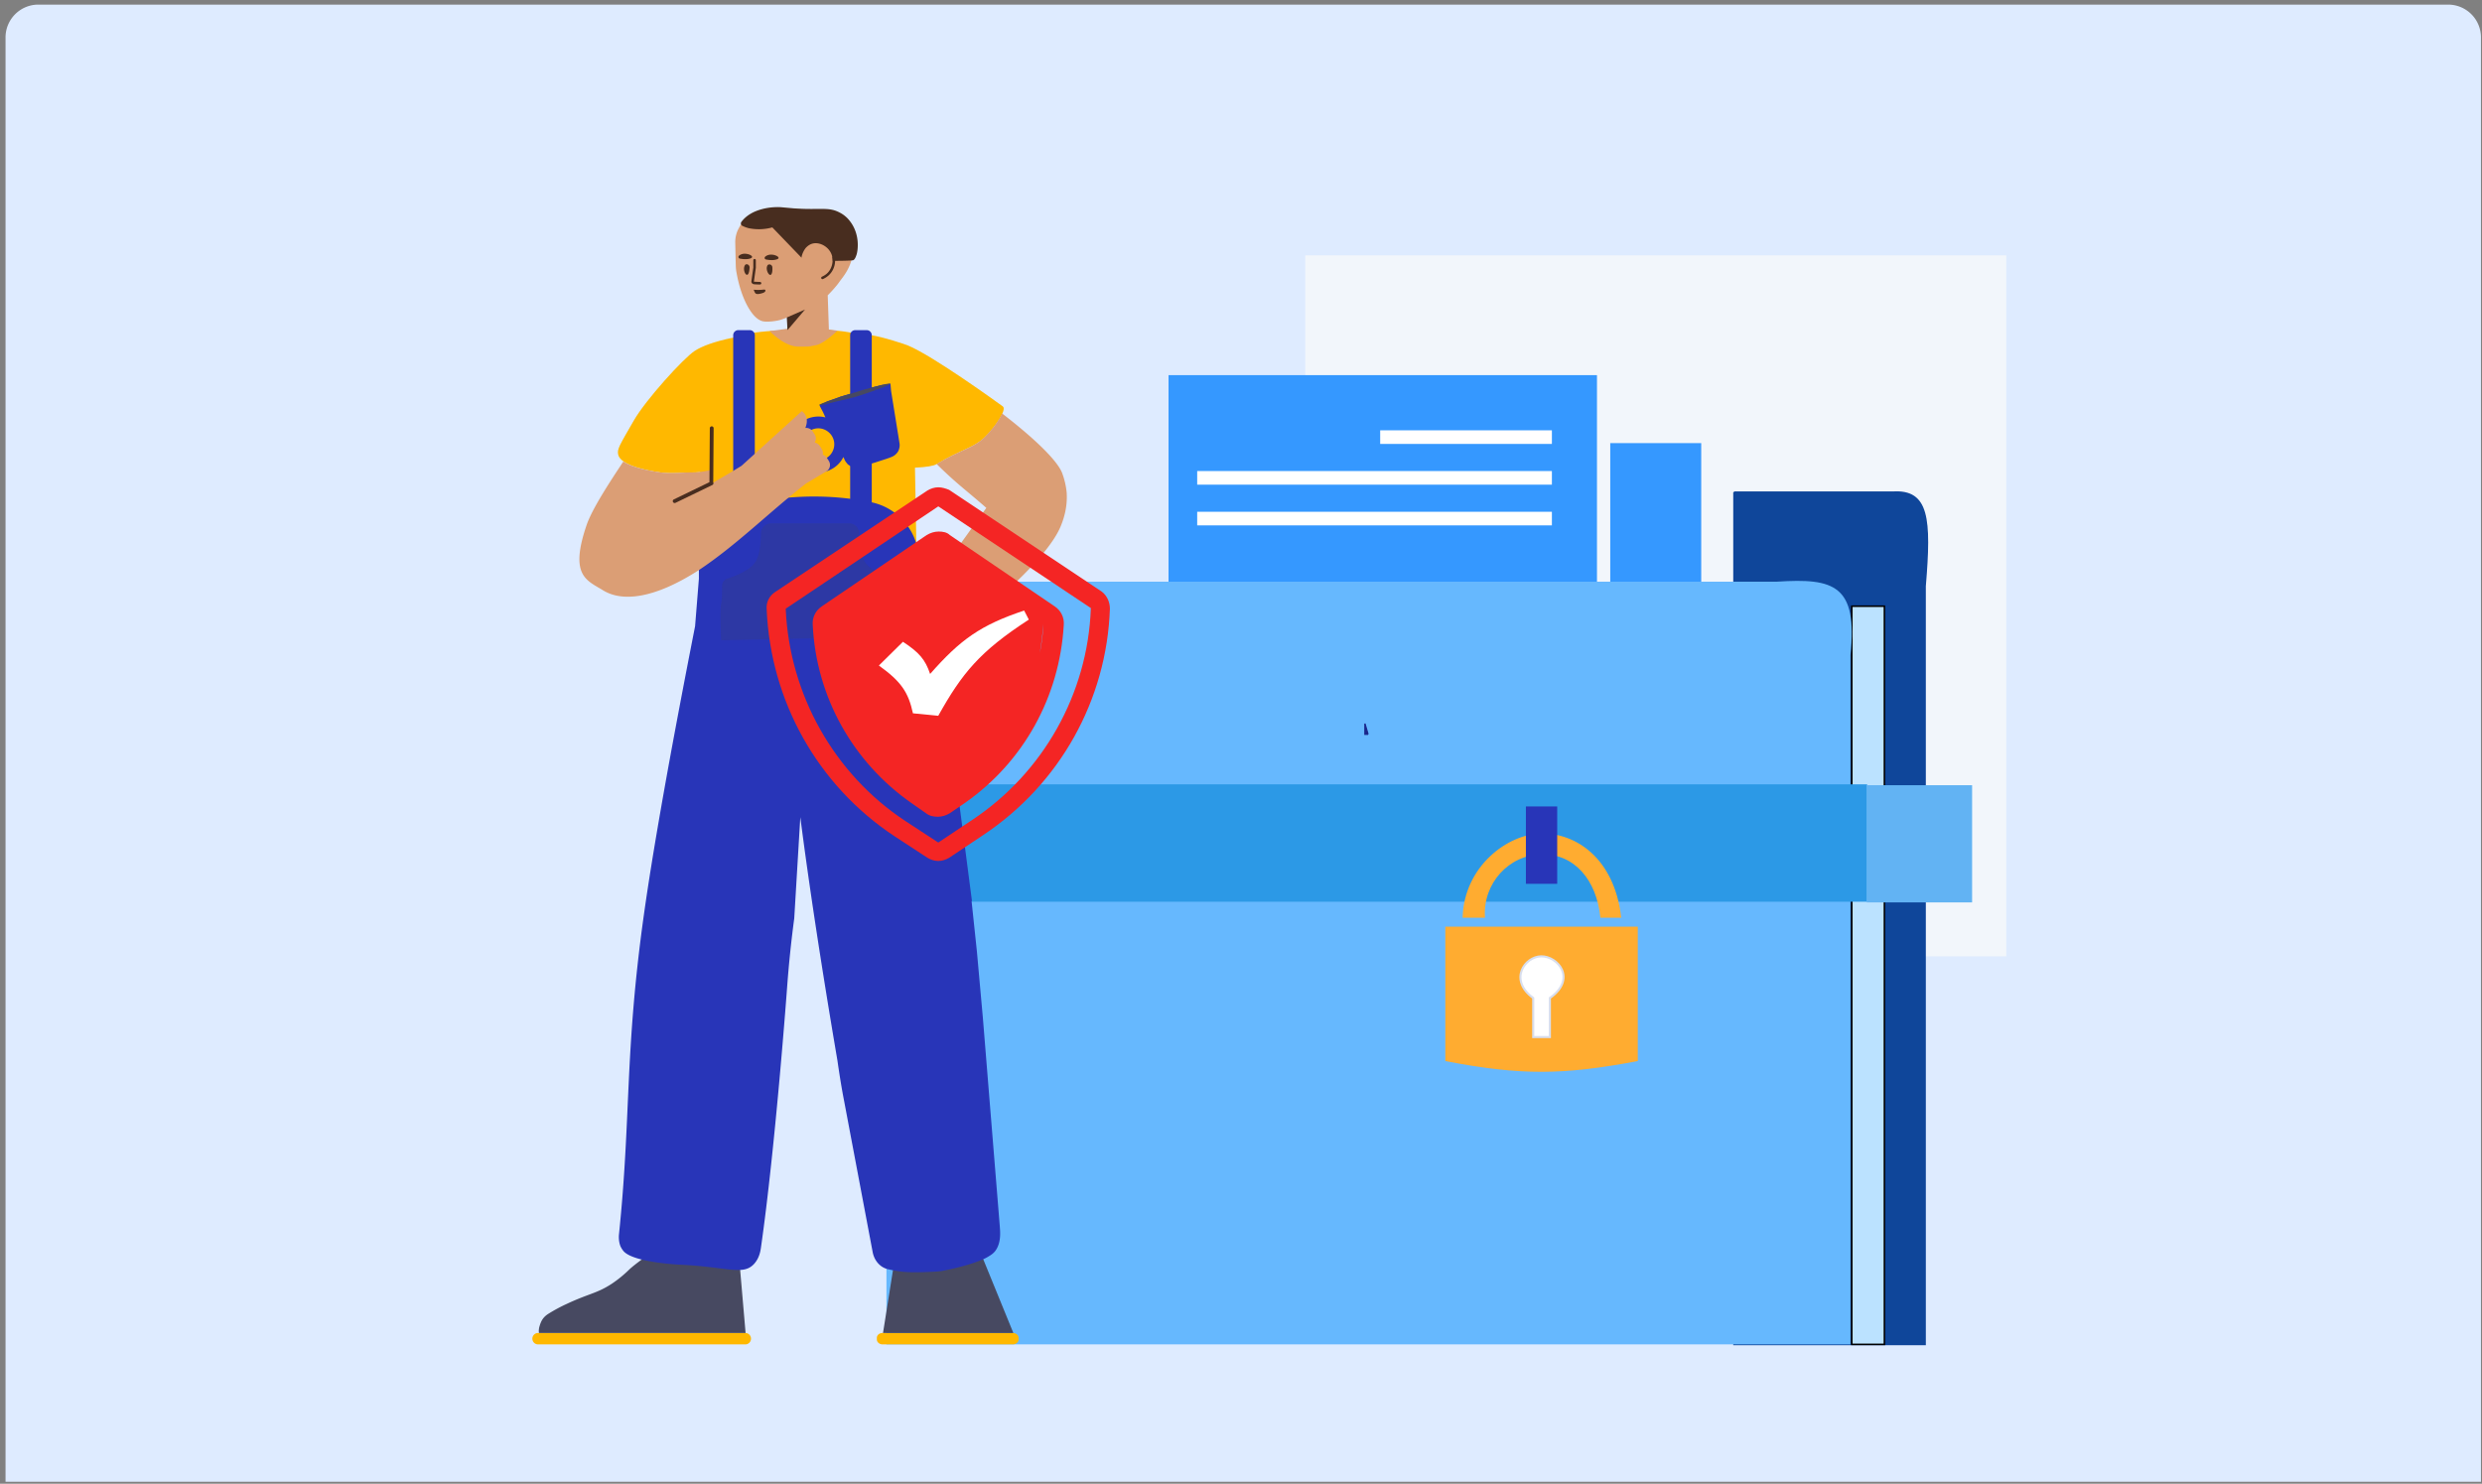 <svg xmlns="http://www.w3.org/2000/svg" width="378" height="226" fill="none" xmlns:v="https://vecta.io/nano"><rect width="100%" height="100%" fill="#808080" stroke="none"/><path d="M.843 5.701a5 5 0 0 1 5-5h367a5 5 0 0 1 5 5v220h-377v-220z" fill="#deebff"/><path d="M198.781 38.902h106.766v106.766H198.781V38.902z" fill="#f2f6fb"/><g stroke-width=".242"><path d="M264.088 74.978v47.902 81.9h29.089V89.272c.866-10.32.485-14.614-4.87-14.294h-24.219z" fill="#0f469a" stroke="#0f469a"/><path d="M286.99 92.335h-4.97V204.78h4.97V92.335z" fill="#bbe2ff" stroke="#000"/><path d="M245.357 67.621v20.858h13.613V67.621h-13.613z" stroke="#3598ff" fill="#3598ff"/></g><path d="M177.964 57.141v33.363h65.249V57.141h-65.249z" fill="#3598ff"/><path d="M270.65 88.6H135.002v116.179h146.819V99.771c1.122-10.662-2.518-11.735-11.171-11.171z" fill="#66b8fe"/><path d="M284.361 119.472h-147.61v17.88h147.61v-17.88z" fill="#2c99e6"/><g stroke-width=".32"><path d="M249.269 141.314h-28.995v20.177c11.406 2.186 17.766 2.104 28.995 0v-20.177z" fill="#ffac30" stroke="#ffac30"/><path d="M236.041 157.961v-5.946c4.165-2.922 1.196-6.398-1.336-6.346-2.523.051-4.975 3.603-1.203 6.346v5.946h2.539z" fill="#fff" stroke="#d8deed"/><path d="M222.914 139.632h3.074c-.282-5.162 3.684-9.566 8.781-9.659 5.184-.095 8.515 4.071 9.11 9.659h2.854c-1.091-8.885-6.852-12.58-11.964-12.513s-11.578 4.953-11.855 12.513z" fill="#ffac30" stroke="#ffac30"/></g><path d="M300.345 119.604h-16.064v17.85h16.064v-17.85z" fill="#62b3f3"/><path d="M182.329 77.953v2.073h54.018v-2.073h-54.018zm0-6.203v2.073h54.018V71.75h-54.018zm27.869-6.204v2.073h26.15v-2.073h-26.15z" fill="#fff"/><path d="M237.035 122.96h-4.525v11.542h4.525V122.96z" fill="#2835b8" stroke="#2835b8" stroke-width=".242"/><g clip-path="url(#A)"><path d="M154.257 204.78h-19.844c-.464 0-.871-.336-.871-.738v-.268c0-.402.387-.737.871-.737h19.844c.465 0 .872.335.872.737v.268c0 .402-.388.738-.872.738zm-40.752-1.743a.87.87 0 1 1 0 1.743H81.948a.87.87 0 1 1 0-1.743h31.557z" fill="#ffb800"/><path d="M113.551 203.038l-.046-.001h-31.42c-.021-.106-.031-.24-.028-.413.022-.135.024-.29.066-.444.248-.925.55-1.54 1.43-2.086s1.78-1.034 2.717-1.463c3.456-1.624 4.636-1.603 6.909-3.093a18.41 18.41 0 0 0 2.612-2.123c.538-.52 1.637-1.365 3.297-2.534l13.444.334 1.019 11.823zm40.78.001l-.073-.002H134.48l1.565-9.876 13.2-2.574 5.086 12.452z" fill="#474961"/><path d="M106.627 71.903c-.429.05-.815.071-1.156.063-1.21-.028-3.181.238-4.84 0-5.659-.812-6.377-2.17-6.494-2.764-.161-.828.22-1.368 2.389-5.147 1.847-3.203 7.516-9.428 9.237-10.582 1.147-.769 3.05-1.44 5.709-2.011-.005.012-.011.025-.017.04 2.77-1.031 6.154-1.105 7.973-1.186.952-.039 6.175-.039 7.127 0 1.458.065 3.484.293 5.445.997.113-.234.31-.336.613-.267 1.84.252 5.382 1.446 5.634 1.562 3.851 1.581 13.821 8.811 14.479 9.295s-1.179 3.227-2.851 4.801c-1.62 1.524-3.675 1.844-7.233 3.993-.461.278-1.559.458-3.295.539l.186 10.211s-.02.194 0 .484c.041.852.061 4.356-1.761 5.905-.243.194-.506.368-.729.484-.486.271-.891.368-.891.368l-.04.019c-13.141 3.175-26.261 0-26.261 0-.02-.019-.04-.019-.04-.019s-.405-.097-.891-.368c-.243-.116-.486-.271-.729-.484-1.802-1.549-1.782-5.053-1.742-5.905v-.484l.178-9.543z" fill="#ffb800"/><g fill="#2835b8"><path d="M114.957 76.473c3.164-.562 6.176-.843 9.038-.843 1.829 0 3.656.115 5.482.344V51.061c0-.428.347-.774.775-.774h1.742c.428 0 .774.347.774.774v25.454a9.1 9.1 0 0 1 7.161 8.68c.831 3.774 2.925 13.995 5.443 31.649l2.652 20.386-.058.019.813 7.686.91 10.126 2.575 31.731c.039.677.29 2.516-.736 3.814-.31.367-.6.561-1.2.909-.484.291-2.556 1.24-6.834 2.072-.271.039-.562.077-.852.097-4.472.251-5.614.039-7.376-.349-1.181-.251-2.11-1.277-2.362-2.613l-4.356-23.058c-.349-1.781-.678-3.795-1.007-6.098-2.416-14.208-4.302-26.571-5.657-37.092l-.925 15.428a175.98 175.98 0 0 0-1.065 10.222s-1.781 24.432-4.008 39.939c-.077.504-.232 1.549-1.026 2.44-1.684 1.858-4.065.464-11.287.135 0 0-7.105-.309-8.615-2.071-.29-.349-.465-.736-.465-.736-.29-.755-.252-1.452-.232-1.742 1.859-17.966.852-27.53 3.756-48.439 1.381-9.925 3.995-24.681 7.841-44.266l.581-7.234v-2.528c0-3.589 2.096-6.764 5.227-8.235V51.061c0-.428.347-.774.774-.774h1.743c.427 0 .774.347.774.774v25.412h0z"/><path d="M128.447 69.615a4.24 4.24 0 0 1-3.249 2.309c-2.324.31-4.472-1.317-4.782-3.659s1.316-4.472 3.659-4.782a4.25 4.25 0 0 1 1.632.098l-.374-.822-.542-1.032v.065c.116-.097.252-.155.387-.251l.852-.425 1.549-.541.174-.058c.02 0 .058-.019.078-.039l.271-.097h.038l.426-.135 1.51-.445 1.491-.464.426-.116h.039l.29-.077.078-.039.174-.039 1.587-.406.988-.135c.155-.019.309-.039.464-.097l.097 1.122 1.278 7.93a1.86 1.86 0 0 1 0 .658c-.019.097-.039.174-.078.309-.096.329-.309.6-.58.832-.233.193-.426.309-1.356.619l-1.664.541-1.665.503c-.949.251-1.22.29-1.491.251-.329-.039-.658-.193-.929-.387-.078-.039-.155-.116-.213-.213-.136-.155-.291-.348-.368-.541l-.197-.434zm-3.501.469c1.336-.174 2.265-1.413 2.091-2.73s-1.413-2.265-2.73-2.091-2.265 1.413-2.091 2.73c.194 1.355 1.414 2.265 2.73 2.091z"/></g><path d="M125.313 61.395l.736-.271 1.549-.542.174-.058c.019 0 .058-.019.077-.039l.271-.097h.039l.426-.136 1.51-.445 1.491-.465.426-.116h.039l.29-.077.077-.039.175-.039 1.587-.407.775-.174c.387-.078.619-.097.619-.039 0 .039-.097.116-.329.213-.716.348-2.556 1.026-4.801 1.742l-.175.039-.174.058-4.975 1.2c-.252.039-.368.019-.388 0 0-.039.194-.155.581-.31z" fill="#474961"/><path d="M126.235 50.195l1.318.167c-1.468 1.355-2.586 2.1-3.353 2.234-1.15.202-.618.202-2.579.202-1.308 0-2.78-.789-4.415-2.367l2.709-.357-.037-1.708-1.049.369c-1.22.31-2.265.271-2.459.232-.697-.058-1.432-.639-2.091-1.626-.89-1.317-1.684-3.369-2.11-5.827-.077-.349-.097-.697-.116-1.045l-.077-3.465c-.02-.774.154-1.549.542-2.246.155-.31.309-.562.503-.774l.018-.023.021-.035c1.49-2.071 4.607-2.343 6.04-2.188l1.684.155 1.104.058c2.885.116 4.027-.232 5.479.542.271.136.89.484 1.432 1.162 1.53 1.917 1.162 4.395 1.065 5.13-.348 2.207-1.626 3.562-2.013 4.124-.462.681-1.241 1.514-1.794 2.075l.178 5.211zm19.136 46.452l6.028 10.832c.619 1.235-.562 2.61-1.801 2.084-2.392-1.017-4.356-2.363-5.93-3.741l-1.19-7.016-.006.003-1.437-7.693v-.997l9.177-12.754c-3.172-2.791-4.427-3.59-7.561-6.683 3.505-2.102 5.539-2.428 7.146-3.94 1.142-1.075 2.362-2.696 2.81-3.77 5.127 3.951 8.429 7.227 9.143 9.056a11.74 11.74 0 0 1 .697 2.963c.174 2.433-.581 4.356-.871 5.082-2.043 5.127-11.428 12.87-16.205 16.574zm-22.72-31.464a1.21 1.21 0 0 1 1.113.514l.307.474a1.14 1.14 0 0 1-.004 1.245 1.16 1.16 0 0 1 .794.527l.298.479a1.14 1.14 0 0 1 .147.84 1.14 1.14 0 0 1 .632.482l.299.479c.338.556.157 1.256-.38 1.575l-3.107 1.856c-5.503 4.269-10.533 9.345-16.289 13.167-6.873 4.433-11.733 4.879-14.617 3.098-2.517-1.549-5.15-2.226-2.497-9.97.839-2.416 3.307-6.214 5.588-9.654.826.571 2.446 1.203 5.639 1.661 1.66.238 3.63-.028 4.84 0 .733.017 1.666-.099 2.799-.349l.055.029.194 1.981-3.415 1.977 6.082-3.543 1.805-1.099 9.186-8.332c.878.681.909 1.608.531 2.566z" fill="#db9e75"/><g fill="#482d1f"><path d="M119.836 48.355l2.768-1.207-2.675 3.139-.093-1.932zm6.982-8.619c.005-.534-.138-1.079-.478-1.552-.619-.871-1.781-1.355-2.71-1.045-.523.174-.871.581-.91.619-.523.658-.639 1.355-.639 1.355l-.014.14-4.444-4.615a7.7 7.7 0 0 1-3.598.119 4.68 4.68 0 0 1-.96-.356l-.034-.019c-.192-.115-.255-.365-.139-.557 1.551-2.122 4.811-2.4 6.302-2.241l1.769.159 1.153.059c3.022.119 4.215-.238 5.726.555a4.49 4.49 0 0 1 1.491 1.19c1.729 2.102 1.312 4.66 1.113 5.255-.139.416-.26.68-.473.82-.114.075-1.488.113-3.155.114zm-14.165-.352c-.194-.039-.252-.29-.116-.426.174-.155.484-.31.871-.31.794 0 1.646.523.755.755-.523.136-1.142.058-1.51-.019zm3.988.136c-.194-.039-.252-.29-.097-.426.175-.155.484-.31.891-.31.794 0 1.645.542.755.755-.562.155-1.181.058-1.549-.019zm-2.478 1.22c-.019.329-.077.871-.271 1.065-.329.29-.755-.678-.503-1.278.096-.252.232-.29.387-.271.232.039.387.252.387.484zm3.465-.039c.02.329.02.871-.174 1.104-.29.329-.832-.6-.639-1.22.078-.252.213-.31.368-.31.232 0 .426.194.445.426zm-1.586 3.969c.135-.039.464-.136.522-.349 0-.039.02-.097 0-.136-.077-.136-.309-.058-.658-.039-.619.039-1.123-.019-1.123-.019s.136.387.233.503c.193.29.813.097 1.026.039z"/><path fill-rule="evenodd" d="M114.918 39.442c.107 0 .194.087.194.194v1.142c0 .009-.001.018-.002.027l-.29 2.072c.01.021.015.025.021.029.014.005.02.005.026.005l.884.036c.107 0 .193.087.193.194s-.086.194-.193.194a10.28 10.28 0 0 1-.914-.037l-.03-.002c-.22-.036-.408-.236-.37-.474l.288-2.056v-1.129c0-.107.086-.194.193-.194zm-.099 3.437z"/><path d="M126.769 39.24c-.017-.106.056-.205.161-.221s.205.056.221.161c.102.649-.014 1.35-.308 1.917-.205.409-.488.738-.827 1.001a3.26 3.26 0 0 1-.678.405c-.098.045-.213.002-.257-.095s-.003-.212.094-.257c.569-.263 1.01-.604 1.323-1.23.257-.497.359-1.114.271-1.681zM108.61 73.457c.006.009.011.019.016.029a.29.29 0 0 1-.135.388l-5.614 2.718a.29.29 0 0 1-.253-.523l5.432-2.629c-.007-.026-.011-.053-.011-.081l.029-4.065.029-4.066a.29.29 0 1 1 .581.005l-.029 4.065-.029 4.066a.29.29 0 0 1-.016.094z"/></g><path opacity=".2" d="M142.255 97.585l2.852-1.415 6.292 11.308c.619 1.234-.562 2.61-1.801 2.084-2.392-1.017-4.356-2.363-5.93-3.741l-1.413-8.236z" fill="#8c2a00"/><path opacity=".177" d="M115.897 81.241c-.03 2.115-.333 3.592-.907 4.43-.63.917-2.039 1.741-4.23 2.47h0a1.16 1.16 0 0 0-.794 1.12c.018 1.214-.027 2.121-.136 2.722-.134.735-.134 2.583 0 5.543l26.654-.572.217-4.971-.304-3.197a1.16 1.16 0 0 0-.908-1.025c-1.807-.395-3.066-1.12-3.776-2.174-.642-.954-.929-2.376-.858-4.267a1.55 1.55 0 0 0-1.49-1.606l-.058-.001h-11.862a1.55 1.55 0 0 0-1.548 1.527z" fill="#444"/></g><path d="M208.355 111.852h-.337-.144v-1.635l.481 1.635z" fill="#1a2589" stroke="#1a2589" stroke-width=".194"/><path d="M142.898 77.13l23.232 15.488v.097c-.484 12.971-7.26 24.974-18.005 32.138l-5.227 3.484-5.033-3.291c-10.842-7.163-17.618-19.263-18.199-32.234v-.097l23.232-15.585zm0-2.904c-.581 0-1.161.194-1.645.484l-23.232 15.488c-.872.581-1.356 1.549-1.259 2.614.581 13.939 7.744 26.813 19.457 34.557l5.034 3.292c.484.29 1.064.484 1.645.484s1.162-.194 1.646-.484l5.227-3.485c11.616-7.744 18.779-20.522 19.263-34.461 0-1.065-.484-2.033-1.258-2.614l-23.232-15.488c-.484-.194-1.065-.387-1.646-.387zm.047 46.987c11.238-7.353 14.757-13.021 15.972-26.194-.532 9.903-5.537 18.847-13.629 24.597l-2.343 1.597-2.129-1.491c-8.093-5.643-14.592-39.827-13.736-24.703s5.812 21.686 15.865 26.194zm0-40.249c-.638 0-1.277.213-1.81.532l-15.972 10.861c-.958.639-1.49 1.704-1.384 2.875.532 10.861 6.069 20.87 15.12 27.152l2.13 1.491c.532.426 1.171.533 1.81.533s1.278-.213 1.81-.533l2.343-1.597c8.944-6.282 14.374-16.185 15.013-27.046.107-1.171-.426-2.236-1.384-2.875l-15.972-10.861c-.426-.426-1.065-.532-1.704-.532z" fill="#f42524"/><path d="M141.654 102.657c-.742-2.201-1.666-3.278-4.138-4.9l-3.663 3.616c3.398 2.443 4.485 4.063 5.185 7.278l3.853.381c3.62-6.482 6.334-9.814 13.796-14.653L155.973 93c-6.633 2.211-9.706 4.415-14.319 9.657z" fill="#fff"/><defs><clipPath id="A"><path fill="#fff" transform="translate(23.577 21.44)" d="M0 0h196.698v183.339H0z"/></clipPath></defs></svg>